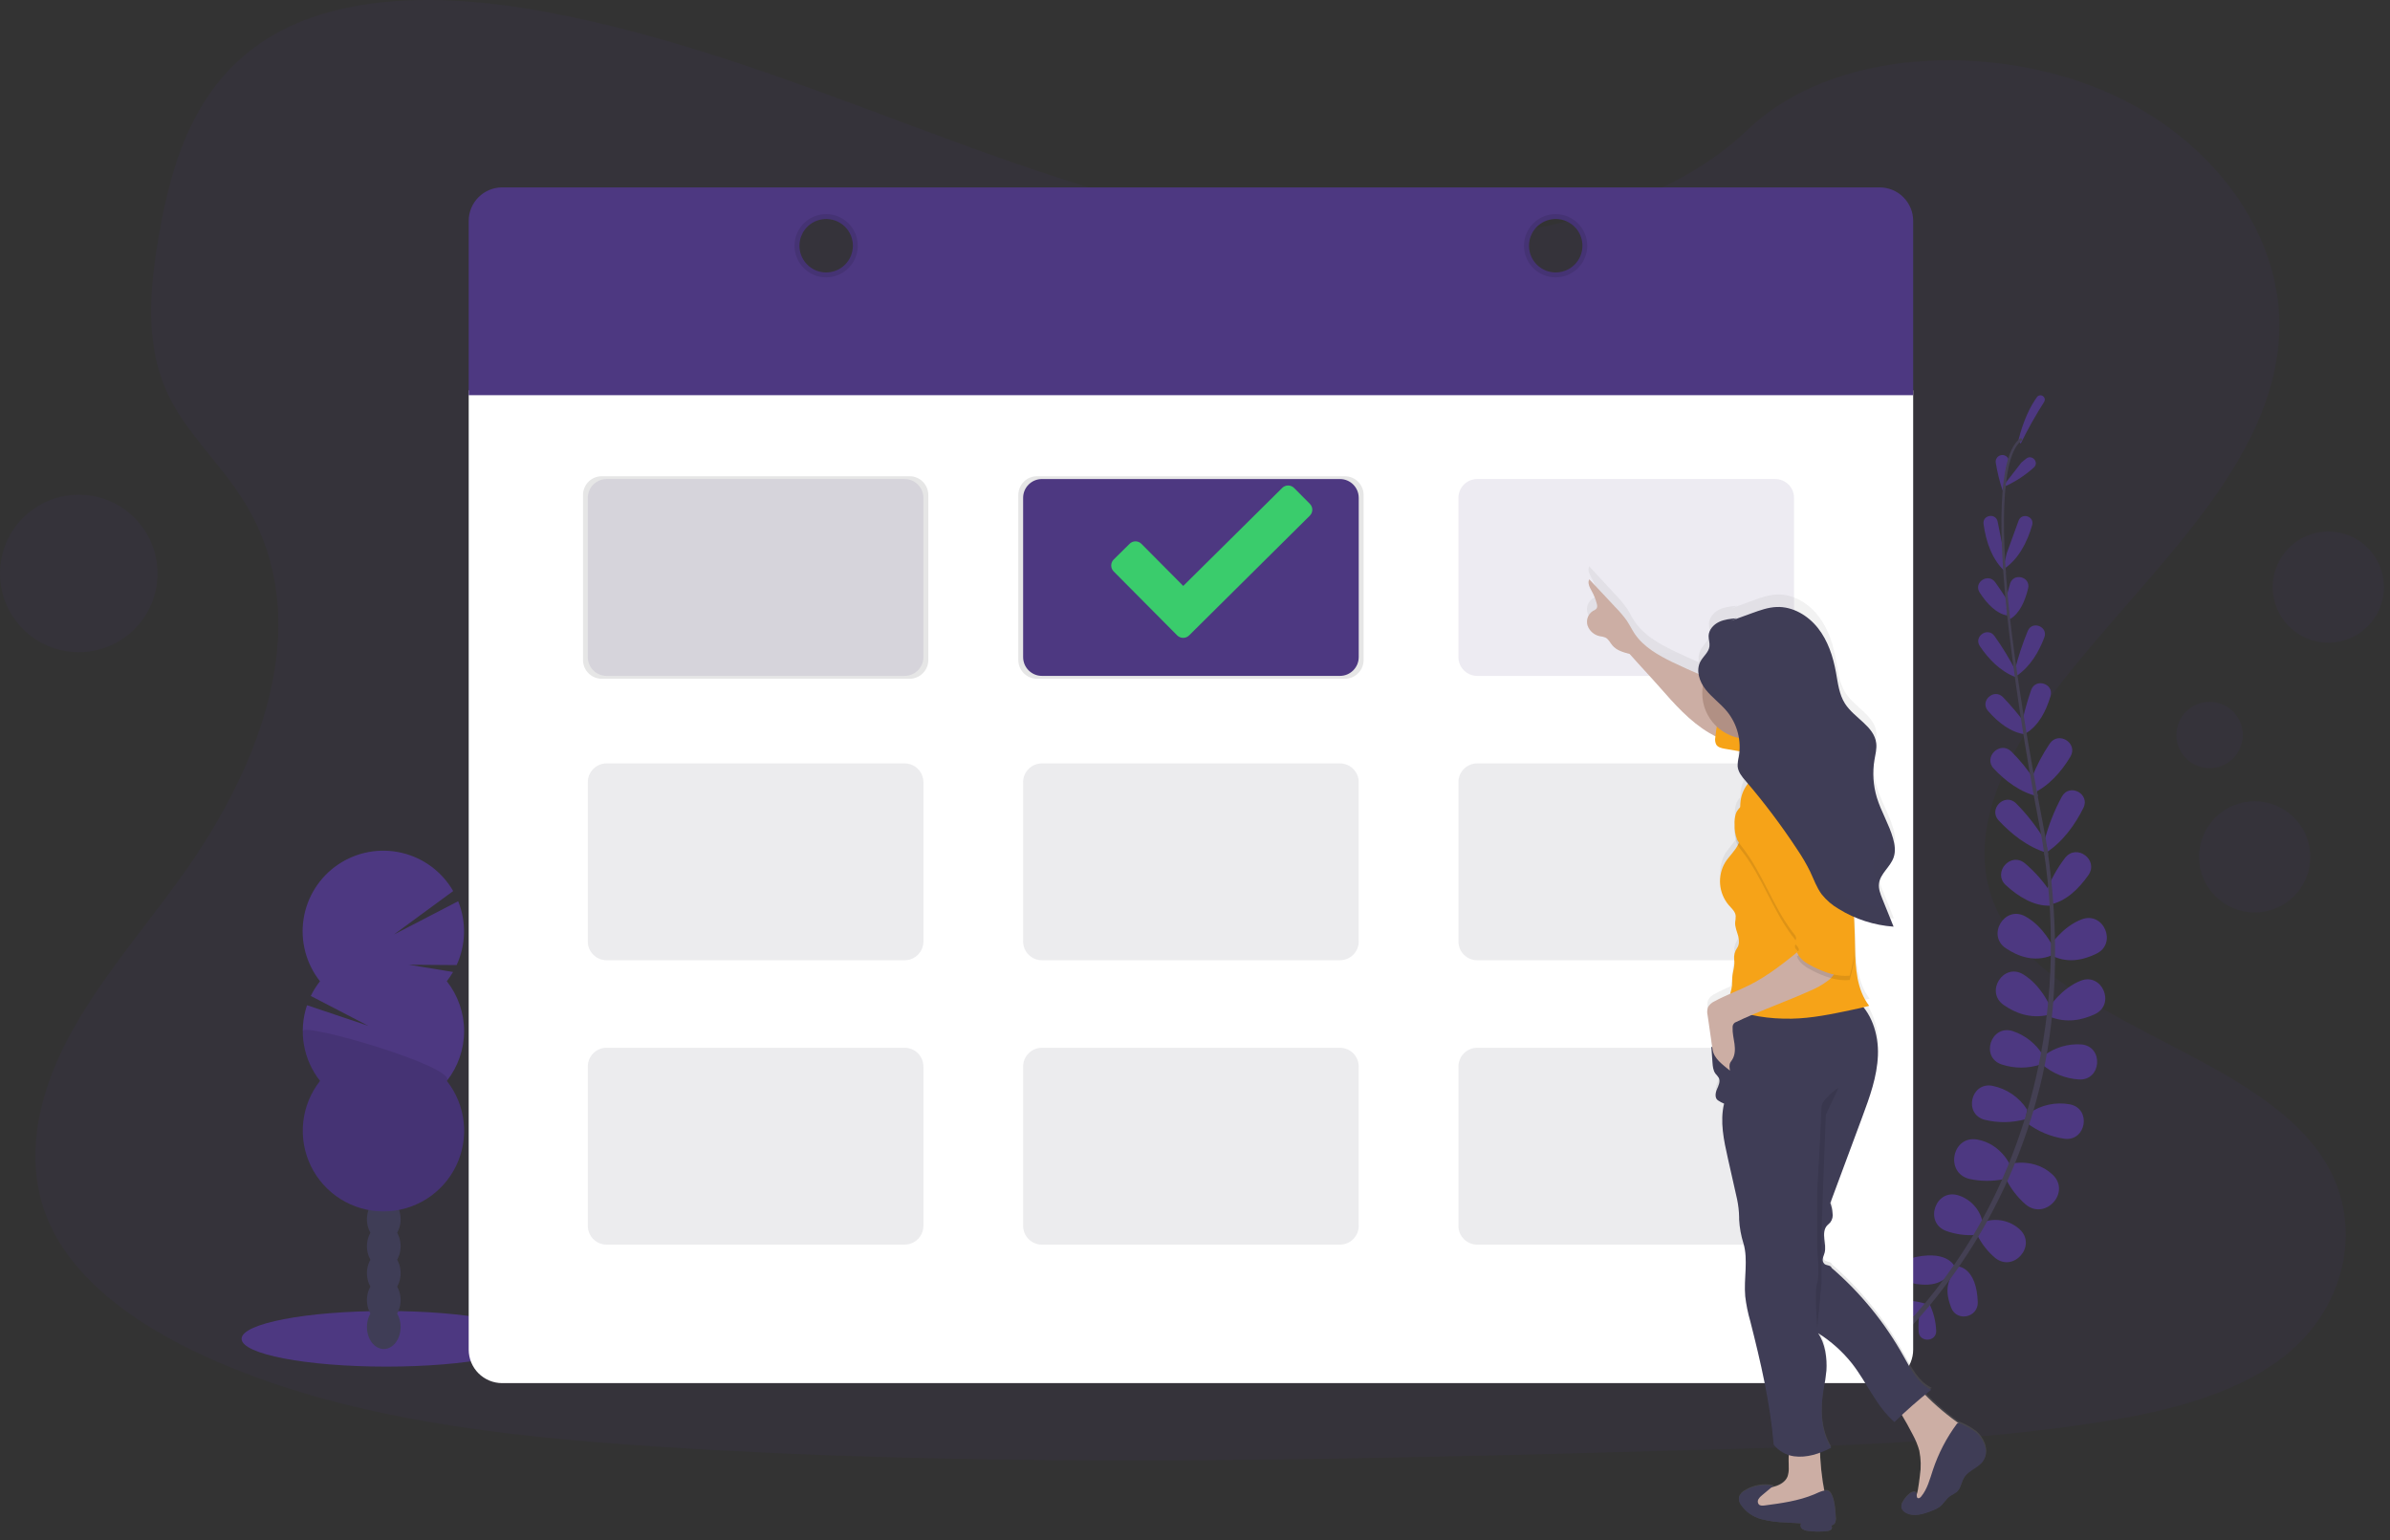 <svg width="270" height="174" viewBox="0 0 270 174" fill="none" xmlns="http://www.w3.org/2000/svg">
<rect x="0" y="0" width="270" height="174" fill="#333333" stroke="none"/>
<path opacity="0.1" d="M155.642 27.205C138.911 26.656 122.976 21.553 107.757 15.971C92.539 10.389 77.467 4.204 61.134 1.247C50.631 -0.657 38.618 -0.926 30.154 4.394C22.009 9.513 19.378 18.349 17.962 26.549C16.898 32.719 16.273 39.21 19.189 44.987C21.213 48.995 24.809 52.365 27.287 56.205C35.938 69.57 29.832 86.047 20.447 99.097C16.051 105.217 10.947 111.056 7.555 117.572C4.163 124.087 2.598 131.553 5.581 138.21C8.524 144.797 15.53 149.745 23.136 153.227C38.555 160.284 56.74 162.308 74.471 163.453C113.723 165.989 153.185 164.891 192.541 163.792C207.104 163.383 221.734 162.972 236.062 160.844C244.019 159.664 252.233 157.784 258.011 153.262C265.343 147.516 267.162 137.786 262.247 130.58C254.005 118.494 231.216 115.5 225.457 102.522C222.285 95.384 225.543 87.43 230.152 80.81C240.037 66.604 256.606 54.146 257.478 37.91C258.08 26.763 250.114 15.591 237.797 10.315C224.886 4.785 206.986 5.48 197.46 14.636C187.652 24.062 170.416 27.688 155.642 27.205Z" fill="#4D3881"/>
<path d="M217.594 147.316C216.598 146.994 215.545 146.882 214.503 146.988C213.234 147.125 213.413 149.056 214.687 148.965C215.325 148.916 215.955 148.8 216.568 148.619L217.594 147.316Z" fill="#4D3881"/>
<path d="M217.977 147.334C218.436 148.276 218.693 149.303 218.733 150.35C218.775 151.625 216.835 151.716 216.747 150.443C216.709 149.805 216.737 149.166 216.831 148.534L217.977 147.334Z" fill="#4D3881"/>
<path d="M220.868 143.203C220.868 143.203 220.247 141.254 216.449 142.01C214.731 142.351 214.777 144.815 216.498 145.075H216.572C219.078 145.423 219.95 144.429 220.868 143.203Z" fill="#4D3881"/>
<path d="M221.262 143.088C221.262 143.088 223.302 143.247 223.43 147.112C223.489 148.851 221.08 149.379 220.435 147.765C220.435 147.74 220.417 147.718 220.408 147.693C219.507 145.335 220.275 144.261 221.262 143.088Z" fill="#4D3881"/>
<path d="M223.986 138.108C223.842 137.401 223.513 136.745 223.031 136.207C222.55 135.67 221.933 135.271 221.246 135.051C218.676 134.241 217.318 138.083 219.829 139.06C220.869 139.439 221.975 139.6 223.08 139.531L223.986 138.108Z" fill="#4D3881"/>
<path d="M227.121 131.692C227.121 131.692 226.083 129.238 223.39 128.747C220.535 128.225 219.671 132.511 222.491 133.196C223.757 133.47 225.066 133.481 226.336 133.228L227.121 131.692Z" fill="#4D3881"/>
<path d="M229.012 125.372C228.573 124.681 227.998 124.086 227.323 123.622C226.649 123.159 225.887 122.836 225.084 122.673C222.63 122.211 221.802 125.885 224.213 126.513C225.727 126.883 227.31 126.861 228.814 126.449L229.012 125.372Z" fill="#4D3881"/>
<path d="M230.797 119.216C230.014 117.925 228.795 116.957 227.36 116.485C224.905 115.732 223.692 119.451 226.132 120.261C227.579 120.741 229.143 120.735 230.586 120.244L230.797 119.216Z" fill="#4D3881"/>
<path d="M231.551 113.603C231.551 113.603 230.569 111.302 228.568 110.085C226.339 108.728 224.215 112.047 226.358 113.542C227.679 114.467 229.371 115.105 231.347 114.678L231.551 113.603Z" fill="#4D3881"/>
<path d="M231.921 106.946C231.921 106.946 230.838 104.622 228.761 103.511C226.439 102.284 224.419 105.675 226.606 107.137C228.037 108.091 229.824 108.71 231.722 107.964L231.921 106.946Z" fill="#4D3881"/>
<path d="M231.691 100.876C230.881 99.62 229.888 98.491 228.745 97.527C227.12 96.199 225.062 98.589 226.602 100.007C228.023 101.31 229.793 102.405 231.622 102.316L231.691 100.876Z" fill="#4D3881"/>
<path d="M231.077 95.05C230.149 93.486 229.031 92.042 227.748 90.751C226.476 89.525 224.596 91.394 225.784 92.687C227.156 94.159 229.007 95.686 231.232 96.353L231.077 95.05Z" fill="#4D3881"/>
<path d="M229.883 88.198C229.118 87.009 228.227 85.906 227.225 84.908C225.943 83.654 224.011 85.541 225.241 86.844C226.547 88.23 228.236 89.528 230.217 89.97L229.883 88.198Z" fill="#4D3881"/>
<path d="M228.842 81.807C228.055 80.743 227.201 79.729 226.286 78.772C225.26 77.715 223.62 79.202 224.587 80.316C225.724 81.626 227.182 82.786 228.859 82.973L228.842 81.807Z" fill="#4D3881"/>
<path d="M227.764 75.88C227.046 74.475 226.226 73.126 225.309 71.843C224.54 70.793 222.94 71.917 223.664 72.997C224.612 74.412 225.927 75.813 227.656 76.488L227.764 75.88Z" fill="#4D3881"/>
<path d="M226.869 67.999C226.869 67.999 226.263 66.971 225.397 65.776C224.596 64.674 222.907 65.813 223.649 66.954C224.483 68.232 225.529 69.322 226.747 69.537L226.869 67.999Z" fill="#4D3881"/>
<path d="M226.445 62.778L225.677 58.938C225.473 57.922 223.959 58.165 224.081 59.184C224.356 61.235 225.063 63.298 226.603 64.653L226.445 62.778Z" fill="#4D3881"/>
<path d="M226.901 51.867C226.83 51.697 226.698 51.56 226.532 51.48C226.366 51.401 226.176 51.385 225.999 51.435C225.822 51.486 225.67 51.6 225.571 51.755C225.472 51.911 225.433 52.097 225.463 52.279C225.634 53.346 225.893 54.396 226.238 55.42L226.901 51.867Z" fill="#4D3881"/>
<path d="M224.158 138.033C224.843 137.806 225.577 137.767 226.283 137.919C226.989 138.071 227.642 138.408 228.174 138.896C230.138 140.729 227.482 143.803 225.388 142.113C224.544 141.398 223.856 140.517 223.367 139.524L224.158 138.033Z" fill="#4D3881"/>
<path d="M227.295 131.457C227.295 131.457 229.878 130.834 231.876 132.704C233.995 134.686 231.066 137.932 228.835 136.075C227.859 135.222 227.071 134.177 226.52 133.005L227.295 131.457Z" fill="#4D3881"/>
<path d="M229.183 125.804C229.85 125.327 230.608 124.989 231.409 124.811C232.211 124.633 233.04 124.619 233.847 124.769C236.302 125.26 235.691 128.972 233.219 128.656C231.677 128.432 230.217 127.82 228.977 126.877L229.183 125.804Z" fill="#4D3881"/>
<path d="M230.922 119.249C232.128 118.344 233.619 117.899 235.124 117.995C237.692 118.219 237.417 122.117 234.847 121.955C233.325 121.861 231.877 121.27 230.723 120.275L230.922 119.249Z" fill="#4D3881"/>
<path d="M231.52 113.76C231.52 113.76 232.882 111.66 235.057 110.801C237.47 109.847 239.019 113.461 236.675 114.573C235.202 115.267 233.427 115.618 231.542 114.855L231.52 113.76Z" fill="#4D3881"/>
<path d="M231.605 106.846C231.605 106.846 232.983 104.687 235.185 103.863C237.64 102.942 239.208 106.574 236.849 107.739C235.305 108.5 233.452 108.878 231.669 107.891L231.605 106.846Z" fill="#4D3881"/>
<path d="M231.141 100.811C231.663 99.411 232.391 98.096 233.301 96.91C234.602 95.264 237.133 97.156 235.925 98.873C234.816 100.451 233.333 101.896 231.506 102.203L231.141 100.811Z" fill="#4D3881"/>
<path d="M230.953 95.04C231.405 93.274 232.074 91.571 232.947 89.971C233.828 88.444 236.153 89.708 235.362 91.283C234.459 93.087 233.104 95.062 231.154 96.326L230.953 95.04Z" fill="#4D3881"/>
<path d="M229.531 87.882C230.061 86.522 230.742 85.224 231.559 84.013C232.57 82.541 234.812 83.984 233.886 85.505C232.88 87.164 231.461 88.832 229.558 89.676L229.531 87.882Z" fill="#4D3881"/>
<path d="M228.398 81.774C228.672 80.48 229.027 79.204 229.461 77.954C229.952 76.563 232.066 77.235 231.649 78.651C231.158 80.314 230.316 81.976 228.87 82.842L228.398 81.774Z" fill="#4D3881"/>
<path d="M227.609 75.764C227.988 74.232 228.481 72.731 229.082 71.272C229.593 70.074 231.41 70.803 230.948 72.02C230.349 73.615 229.387 75.278 227.86 76.329L227.609 75.764Z" fill="#4D3881"/>
<path d="M226.426 68.542C226.426 68.542 226.657 67.371 227.076 65.956C227.464 64.65 229.438 65.163 229.116 66.486C228.758 67.958 228.134 69.344 227.054 69.953L226.426 68.542Z" fill="#4D3881"/>
<path d="M226.7 62.52L228.036 58.84C228.389 57.858 229.862 58.334 229.575 59.331C228.998 61.318 227.996 63.256 226.266 64.361L226.7 62.52Z" fill="#4D3881"/>
<path d="M228.365 52.251C228.365 52.251 228.574 52.084 228.893 51.821C229.544 51.282 230.393 52.224 229.779 52.803C228.711 53.773 227.482 54.552 226.148 55.104L228.365 52.251Z" fill="#4D3881"/>
<path d="M228.28 50.121C229.078 48.492 229.968 46.91 230.944 45.381C231 45.276 231.016 45.153 230.988 45.037C230.96 44.921 230.891 44.819 230.794 44.75C230.696 44.681 230.577 44.65 230.458 44.663C230.339 44.676 230.229 44.731 230.149 44.819C229.363 45.894 228.592 47.467 228.008 49.778L228.28 50.121Z" fill="#4D3881"/>
<path d="M226.757 69.6L227.041 69.571C225.814 58.135 226.332 51.083 228.477 49.716L228.323 49.471C226.05 50.926 225.509 57.884 226.757 69.6Z" fill="#444053"/>
<path d="M230.976 96.64L231.401 96.576C231.242 95.519 231.057 94.444 230.851 93.386C229.064 84.104 227.674 75.524 226.98 69.007L226.668 68.762C227.365 75.291 228.632 84.168 230.431 93.463C230.633 94.513 230.817 95.585 230.976 96.64Z" fill="#444053"/>
<path d="M211.092 154.442C211.156 154.391 217.696 149.39 223.438 139.799C226.804 134.186 229.256 128.075 230.705 121.693C232.519 113.717 232.571 104.427 231.262 95.727L230.879 96.033C233.825 115.559 228.206 130.72 222.962 139.485C217.276 148.988 210.812 153.937 210.746 153.986L211.092 154.442Z" fill="#444053"/>
<path d="M43.631 154.399C52.654 154.399 59.968 152.992 59.968 151.258C59.968 149.523 52.654 148.117 43.631 148.117C34.608 148.117 27.293 149.523 27.293 151.258C27.293 152.992 34.608 154.399 43.631 154.399Z" fill="#4D3881"/>
<path d="M43.356 152.412C44.407 152.412 45.258 151.298 45.258 149.924C45.258 148.549 44.407 147.436 43.356 147.436C42.305 147.436 41.453 148.549 41.453 149.924C41.453 151.298 42.305 152.412 43.356 152.412Z" fill="#3F3D56"/>
<path d="M43.356 149.369C44.407 149.369 45.258 148.255 45.258 146.881C45.258 145.506 44.407 144.393 43.356 144.393C42.305 144.393 41.453 145.506 41.453 146.881C41.453 148.255 42.305 149.369 43.356 149.369Z" fill="#3F3D56"/>
<path d="M43.356 146.329C44.407 146.329 45.258 145.216 45.258 143.842C45.258 142.467 44.407 141.354 43.356 141.354C42.305 141.354 41.453 142.467 41.453 143.842C41.453 145.216 42.305 146.329 43.356 146.329Z" fill="#3F3D56"/>
<path d="M43.356 143.287C44.407 143.287 45.258 142.173 45.258 140.799C45.258 139.424 44.407 138.311 43.356 138.311C42.305 138.311 41.453 139.424 41.453 140.799C41.453 142.173 42.305 143.287 43.356 143.287Z" fill="#3F3D56"/>
<path d="M43.356 140.244C44.407 140.244 45.258 139.13 45.258 137.756C45.258 136.381 44.407 135.268 43.356 135.268C42.305 135.268 41.453 136.381 41.453 137.756C41.453 139.13 42.305 140.244 43.356 140.244Z" fill="#3F3D56"/>
<path d="M43.356 137.205C44.407 137.205 45.258 136.091 45.258 134.717C45.258 133.342 44.407 132.229 43.356 132.229C42.305 132.229 41.453 133.342 41.453 134.717C41.453 136.091 42.305 137.205 43.356 137.205Z" fill="#3F3D56"/>
<path d="M43.356 134.162C44.407 134.162 45.258 133.048 45.258 131.674C45.258 130.299 44.407 129.186 43.356 129.186C42.305 129.186 41.453 130.299 41.453 131.674C41.453 133.048 42.305 134.162 43.356 134.162Z" fill="#3F3D56"/>
<path d="M50.475 110.856C50.735 110.525 50.972 110.177 51.184 109.813L46.186 108.993L51.587 109.033C52.106 107.905 52.389 106.684 52.419 105.444C52.449 104.203 52.225 102.97 51.761 101.819L44.509 105.578L51.196 100.671C50.571 99.586 49.729 98.642 48.722 97.897C47.715 97.152 46.566 96.623 45.345 96.342C44.125 96.061 42.859 96.034 41.628 96.264C40.397 96.494 39.226 96.975 38.189 97.677C37.152 98.379 36.271 99.287 35.601 100.345C34.931 101.403 34.486 102.587 34.295 103.824C34.103 105.061 34.169 106.325 34.488 107.535C34.806 108.746 35.371 109.878 36.148 110.861C35.743 111.376 35.395 111.933 35.109 112.522L41.597 115.891L34.684 113.569C34.199 115.005 34.08 116.538 34.337 118.031C34.594 119.524 35.22 120.93 36.157 122.12C35.1 123.464 34.441 125.077 34.258 126.777C34.075 128.477 34.374 130.193 35.121 131.731C35.868 133.269 37.033 134.566 38.483 135.473C39.932 136.38 41.608 136.861 43.318 136.861C45.029 136.861 46.705 136.38 48.154 135.473C49.604 134.566 50.769 133.269 51.516 131.731C52.263 130.193 52.562 128.477 52.379 126.777C52.196 125.077 51.537 123.464 50.48 122.12C51.744 120.516 52.431 118.533 52.431 116.49C52.431 114.448 51.744 112.465 50.48 110.861L50.475 110.856Z" fill="#4D3881"/>
<path opacity="0.1" d="M34.206 116.488C34.203 118.53 34.89 120.513 36.155 122.117C35.097 123.46 34.439 125.074 34.256 126.773C34.072 128.473 34.371 130.19 35.118 131.727C35.865 133.265 37.03 134.562 38.48 135.469C39.93 136.376 41.605 136.857 43.316 136.857C45.026 136.857 46.702 136.376 48.152 135.469C49.601 134.562 50.766 133.265 51.514 131.727C52.261 130.19 52.559 128.473 52.376 126.773C52.193 125.074 51.535 123.46 50.477 122.117C51.7 120.568 34.206 115.465 34.206 116.488Z" fill="black"/>
<path d="M52.949 44.102V152.481C52.949 152.978 53.047 153.47 53.237 153.929C53.428 154.388 53.706 154.805 54.058 155.157C54.41 155.508 54.827 155.787 55.286 155.977C55.745 156.167 56.238 156.265 56.735 156.265H212.347C213.351 156.265 214.314 155.866 215.023 155.157C215.733 154.447 216.132 153.485 216.132 152.481V44.102H52.949Z" fill="white"/>
<path opacity="0.1" d="M102.749 53.803H67.987C66.814 53.803 65.863 54.753 65.863 55.925V74.565C65.863 75.738 66.814 76.688 67.987 76.688H102.749C103.922 76.688 104.872 75.738 104.872 74.565V55.925C104.872 54.753 103.922 53.803 102.749 53.803Z" fill="black"/>
<path opacity="0.1" d="M151.925 53.803H117.163C115.99 53.803 115.039 54.753 115.039 55.925V74.565C115.039 75.738 115.99 76.688 117.163 76.688H151.925C153.097 76.688 154.048 75.738 154.048 74.565V55.925C154.048 54.753 153.097 53.803 151.925 53.803Z" fill="black"/>
<path opacity="0.1" d="M102.195 54.123H68.53C67.357 54.123 66.406 55.073 66.406 56.245V74.24C66.406 75.413 67.357 76.363 68.53 76.363H102.195C103.367 76.363 104.318 75.413 104.318 74.24V56.245C104.318 55.073 103.367 54.123 102.195 54.123Z" fill="#4D3881"/>
<path opacity="0.1" d="M166.884 76.361H200.548C201.721 76.361 202.672 75.411 202.672 74.239V56.244C202.672 55.072 201.721 54.121 200.548 54.121H166.884C165.711 54.121 164.76 55.072 164.76 56.244V74.239C164.76 75.411 165.711 76.361 166.884 76.361Z" fill="#4D3881"/>
<path d="M117.708 76.361H151.373C152.545 76.361 153.496 75.411 153.496 74.239V56.244C153.496 55.072 152.545 54.121 151.373 54.121H117.708C116.535 54.121 115.584 55.072 115.584 56.244V74.239C115.584 75.411 116.535 76.361 117.708 76.361Z" fill="#4D3881"/>
<path opacity="0.1" d="M102.195 86.248H68.53C67.357 86.248 66.406 87.198 66.406 88.371V106.365C66.406 107.538 67.357 108.488 68.53 108.488H102.195C103.367 108.488 104.318 107.538 104.318 106.365V88.371C104.318 87.198 103.367 86.248 102.195 86.248Z" fill="#444053"/>
<path opacity="0.1" d="M166.884 108.488H200.548C201.721 108.488 202.672 107.538 202.672 106.366V88.371C202.672 87.199 201.721 86.249 200.548 86.249H166.884C165.711 86.249 164.76 87.199 164.76 88.371V106.366C164.76 107.538 165.711 108.488 166.884 108.488Z" fill="#444053"/>
<path opacity="0.1" d="M117.708 108.488H151.373C152.545 108.488 153.496 107.538 153.496 106.366V88.371C153.496 87.199 152.545 86.249 151.373 86.249H117.708C116.535 86.249 115.584 87.199 115.584 88.371V106.366C115.584 107.538 116.535 108.488 117.708 108.488Z" fill="#444053"/>
<path opacity="0.1" d="M102.195 118.375H68.53C67.357 118.375 66.406 119.325 66.406 120.497V138.492C66.406 139.665 67.357 140.615 68.53 140.615H102.195C103.367 140.615 104.318 139.665 104.318 138.492V120.497C104.318 119.325 103.367 118.375 102.195 118.375Z" fill="#444053"/>
<path opacity="0.1" d="M166.884 140.619H200.548C201.721 140.619 202.672 139.669 202.672 138.497V120.502C202.672 119.33 201.721 118.379 200.548 118.379H166.884C165.711 118.379 164.76 119.33 164.76 120.502V138.497C164.76 139.669 165.711 140.619 166.884 140.619Z" fill="#444053"/>
<path opacity="0.1" d="M117.708 140.619H151.373C152.545 140.619 153.496 139.669 153.496 138.497V120.502C153.496 119.33 152.545 118.379 151.373 118.379H117.708C116.535 118.379 115.584 119.33 115.584 120.502V138.497C115.584 139.669 116.535 140.619 117.708 140.619Z" fill="#444053"/>
<path d="M52.949 24.958V44.648H216.132V24.958C216.133 24.461 216.035 23.968 215.845 23.509C215.655 23.05 215.376 22.633 215.024 22.281C214.673 21.929 214.255 21.65 213.796 21.46C213.336 21.27 212.844 21.172 212.347 21.172H56.735C56.237 21.172 55.745 21.27 55.285 21.46C54.826 21.65 54.409 21.929 54.057 22.281C53.706 22.633 53.427 23.05 53.237 23.509C53.047 23.968 52.949 24.461 52.949 24.958ZM93.333 30.783C92.735 30.783 92.151 30.606 91.654 30.274C91.157 29.942 90.77 29.47 90.541 28.918C90.312 28.366 90.253 27.759 90.369 27.173C90.486 26.587 90.774 26.049 91.196 25.627C91.619 25.204 92.157 24.916 92.744 24.8C93.33 24.683 93.937 24.743 94.49 24.972C95.042 25.2 95.514 25.588 95.846 26.084C96.178 26.581 96.355 27.165 96.355 27.762C96.355 28.563 96.037 29.332 95.47 29.898C94.903 30.465 94.135 30.783 93.333 30.783ZM175.748 30.783C175.151 30.783 174.566 30.606 174.069 30.274C173.572 29.942 173.185 29.47 172.956 28.918C172.728 28.366 172.668 27.759 172.784 27.173C172.901 26.587 173.189 26.049 173.611 25.627C174.034 25.204 174.572 24.916 175.159 24.8C175.745 24.683 176.353 24.743 176.905 24.972C177.457 25.2 177.929 25.588 178.261 26.084C178.593 26.581 178.77 27.165 178.77 27.762C178.77 28.159 178.692 28.553 178.54 28.919C178.388 29.286 178.165 29.619 177.883 29.9C177.602 30.18 177.269 30.403 176.901 30.554C176.534 30.706 176.141 30.783 175.743 30.783H175.748Z" fill="#4D3881"/>
<path opacity="0.1" d="M93.332 24.193C92.626 24.193 91.935 24.402 91.347 24.794C90.759 25.186 90.301 25.743 90.03 26.395C89.76 27.048 89.689 27.766 89.826 28.458C89.964 29.151 90.304 29.787 90.803 30.287C91.303 30.787 91.939 31.127 92.632 31.265C93.325 31.403 94.043 31.332 94.696 31.062C95.349 30.792 95.907 30.334 96.3 29.747C96.692 29.16 96.902 28.47 96.902 27.763C96.902 27.295 96.81 26.831 96.631 26.397C96.451 25.964 96.189 25.571 95.857 25.239C95.526 24.908 95.132 24.645 94.699 24.465C94.266 24.286 93.801 24.193 93.332 24.193ZM93.332 30.784C92.734 30.784 92.15 30.607 91.653 30.275C91.156 29.943 90.769 29.471 90.54 28.919C90.311 28.367 90.252 27.76 90.368 27.174C90.485 26.588 90.773 26.05 91.195 25.628C91.618 25.205 92.156 24.918 92.743 24.801C93.329 24.684 93.936 24.744 94.489 24.973C95.041 25.201 95.513 25.589 95.845 26.085C96.177 26.582 96.354 27.166 96.354 27.763C96.354 28.564 96.036 29.333 95.469 29.899C94.902 30.466 94.134 30.784 93.332 30.784Z" fill="black"/>
<path opacity="0.1" d="M175.74 24.193C175.033 24.193 174.343 24.403 173.755 24.795C173.168 25.187 172.71 25.745 172.44 26.397C172.17 27.049 172.099 27.767 172.237 28.46C172.374 29.152 172.715 29.788 173.214 30.288C173.714 30.787 174.35 31.127 175.043 31.265C175.736 31.403 176.454 31.332 177.107 31.062C177.76 30.791 178.317 30.334 178.71 29.747C179.102 29.16 179.312 28.47 179.312 27.763C179.312 26.817 178.936 25.909 178.266 25.239C177.596 24.57 176.687 24.193 175.74 24.193ZM175.74 30.784C175.142 30.784 174.558 30.607 174.061 30.275C173.564 29.943 173.177 29.471 172.948 28.919C172.719 28.367 172.659 27.76 172.776 27.174C172.893 26.588 173.18 26.05 173.603 25.628C174.026 25.205 174.564 24.918 175.15 24.801C175.737 24.684 176.344 24.744 176.896 24.973C177.449 25.201 177.921 25.589 178.253 26.085C178.585 26.582 178.762 27.166 178.762 27.763C178.762 28.564 178.444 29.333 177.877 29.899C177.31 30.466 176.541 30.784 175.74 30.784Z" fill="black"/>
<path opacity="0.1" d="M249.62 86.786C251.69 86.786 253.369 85.109 253.369 83.039C253.369 80.97 251.69 79.293 249.62 79.293C247.549 79.293 245.871 80.97 245.871 83.039C245.871 85.109 247.549 86.786 249.62 86.786Z" fill="#4D3881"/>
<path opacity="0.1" d="M263.031 72.612C266.502 72.612 269.315 69.799 269.315 66.33C269.315 62.861 266.502 60.049 263.031 60.049C259.56 60.049 256.746 62.861 256.746 66.33C256.746 69.799 259.56 72.612 263.031 72.612Z" fill="#4D3881"/>
<path opacity="0.1" d="M254.71 103.09C258.181 103.09 260.995 100.278 260.995 96.809C260.995 93.34 258.181 90.527 254.71 90.527C251.24 90.527 248.426 93.34 248.426 96.809C248.426 100.278 251.24 103.09 254.71 103.09Z" fill="#4D3881"/>
<path opacity="0.1" d="M8.899 73.683C13.814 73.683 17.798 69.701 17.798 64.789C17.798 59.877 13.814 55.895 8.899 55.895C3.984 55.895 0 59.877 0 64.789C0 69.701 3.984 73.683 8.899 73.683Z" fill="#4D3881"/>
<path d="M223.244 161.662C222.685 161.241 222.072 160.897 221.422 160.639C221.373 160.613 221.318 160.599 221.263 160.597C219.918 159.632 218.661 158.55 217.507 157.363C217.752 157.167 217.978 156.975 218.219 156.786C216.746 156.085 215.928 154.478 215.133 153.027C213.03 149.173 210.259 145.721 206.948 142.835C206.867 142.523 206.393 142.59 206.14 142.388C206.058 142.309 205.998 142.21 205.966 142.1C205.935 141.99 205.933 141.874 205.961 141.763C206 141.537 206.104 141.329 206.16 141.108C206.295 140.59 206.177 140.045 206.118 139.513C206.059 138.98 206.084 138.387 206.437 137.989C206.55 137.859 206.695 137.758 206.806 137.626C206.922 137.47 207.004 137.291 207.046 137.101C207.088 136.911 207.09 136.715 207.051 136.524C207.024 136.142 206.942 135.766 206.806 135.408C208.009 132.136 209.211 128.859 210.412 125.576C211.254 123.284 212.103 120.944 212.189 118.5C212.258 116.537 211.752 114.498 210.564 112.999C210.78 112.947 210.996 112.893 211.21 112.832C209.806 110.972 209.653 108.509 209.617 106.165C209.597 104.997 209.557 103.829 209.496 102.659C209.904 102.838 210.316 102.998 210.738 103.135L211.131 103.255C211.769 103.442 212.42 103.581 213.078 103.672C213.368 103.714 213.662 103.746 213.954 103.766C213.532 102.709 213.111 101.651 212.69 100.591C212.471 100.122 212.338 99.617 212.297 99.101V99.003C212.297 98.944 212.297 98.885 212.31 98.827C212.326 98.686 212.359 98.548 212.405 98.414C212.427 98.348 212.453 98.284 212.482 98.221C212.569 98.027 212.674 97.842 212.796 97.668C212.884 97.534 212.982 97.403 213.081 97.271C213.446 96.844 213.744 96.363 213.962 95.845C214.048 95.583 214.094 95.309 214.097 95.033C214.102 94.753 214.077 94.474 214.023 94.199C213.989 94.017 213.945 93.833 213.896 93.657C213.864 93.546 213.829 93.436 213.795 93.328L213.765 93.24C213.738 93.156 213.711 93.075 213.682 92.994L213.653 92.911C213.621 92.823 213.589 92.737 213.554 92.648L213.535 92.597C213.066 91.392 212.442 90.244 212.062 89.005C211.962 88.675 211.88 88.34 211.816 88.001C211.799 87.915 211.787 87.827 211.772 87.741C211.757 87.655 211.75 87.594 211.74 87.52C211.73 87.447 211.718 87.348 211.708 87.263L211.686 87.017C211.686 86.939 211.674 86.86 211.669 86.772C211.669 86.622 211.654 86.472 211.652 86.323C211.652 86.269 211.652 86.217 211.652 86.163C211.652 86.05 211.652 85.935 211.652 85.822C211.652 85.761 211.652 85.7 211.652 85.641C211.652 85.528 211.669 85.415 211.679 85.305C211.679 85.251 211.679 85.197 211.696 85.145C211.712 84.981 211.734 84.818 211.762 84.654C211.787 84.51 211.814 84.362 211.843 84.215C211.932 83.812 211.978 83.401 211.981 82.988C211.981 82.91 211.981 82.829 211.964 82.743C211.946 82.657 211.944 82.611 211.932 82.547C211.93 82.527 211.93 82.507 211.932 82.488C211.932 82.444 211.91 82.399 211.9 82.355C211.89 82.311 211.887 82.314 211.88 82.294C211.873 82.274 211.853 82.208 211.838 82.166C211.824 82.125 211.826 82.129 211.819 82.11C211.811 82.09 211.784 82.022 211.765 81.98L211.747 81.936C211.723 81.882 211.696 81.83 211.669 81.779C211.574 81.6 211.464 81.429 211.34 81.268C210.532 80.208 209.189 79.401 208.45 78.233C208.019 77.476 207.738 76.643 207.623 75.779C207.586 75.583 207.554 75.387 207.52 75.193C207.486 74.999 207.456 74.808 207.422 74.617C207.4 74.499 207.378 74.371 207.353 74.263L207.338 74.187C207.319 74.094 207.299 73.998 207.277 73.905L207.262 73.839C207.24 73.741 207.218 73.642 207.194 73.544L207.179 73.493C207.154 73.39 207.127 73.287 207.1 73.184C207.099 73.171 207.099 73.159 207.1 73.147C207.071 73.039 207.039 72.931 207.007 72.823V72.801C206.973 72.688 206.938 72.578 206.901 72.467C206.865 72.354 206.825 72.239 206.784 72.126C206.739 72.011 206.698 71.895 206.651 71.782C206.342 70.992 205.924 70.249 205.409 69.574C204.284 68.132 202.546 67.096 200.744 67.165C199.777 67.202 198.849 67.54 197.938 67.876L195.574 68.747L196.235 68.443C195.547 68.504 194.845 68.568 194.224 68.873C193.603 69.177 193.078 69.773 193.058 70.47C193.046 70.875 193.205 71.277 193.154 71.68C193.068 72.344 192.456 72.796 192.14 73.385C191.954 73.74 191.869 74.138 191.894 74.538V74.558C191.894 74.604 191.894 74.648 191.894 74.695C191.893 74.708 191.893 74.721 191.894 74.734V74.813C190.912 74.386 189.93 73.942 188.948 73.466C187.326 72.668 185.683 71.731 184.672 70.22C184.348 69.729 184.097 69.199 183.776 68.713C183.407 68.19 182.996 67.698 182.548 67.241L179.536 63.982C179.305 64.417 179.602 64.93 179.836 65.361C180.083 65.814 180.271 66.298 180.393 66.799C180.452 66.963 180.447 67.142 180.378 67.302C180.268 67.434 180.126 67.534 179.966 67.594C179.691 67.767 179.48 68.026 179.368 68.331C179.256 68.636 179.247 68.97 179.345 69.28C179.451 69.585 179.636 69.858 179.88 70.07C180.124 70.282 180.419 70.428 180.737 70.492C180.949 70.516 181.158 70.567 181.358 70.644C181.721 70.823 181.893 71.24 182.153 71.552C182.627 72.121 183.381 72.335 184.1 72.521C185.214 73.807 186.373 75.038 187.488 76.324C189.174 78.27 190.9 80.25 193.1 81.565C193.328 81.703 193.561 81.83 193.797 81.948C193.797 81.987 193.797 82.026 193.785 82.066C193.723 82.356 193.76 82.658 193.89 82.924C194.087 83.236 194.492 83.329 194.853 83.393L196.517 83.69C196.502 83.906 196.475 84.12 196.436 84.333C196.414 84.463 196.387 84.591 196.362 84.721L196.333 84.887C196.333 84.887 196.333 84.905 196.333 84.912C196.333 84.919 196.333 85 196.316 85.047C196.298 85.094 196.316 85.079 196.316 85.094V85.211V85.26C196.316 85.312 196.316 85.366 196.316 85.42C196.372 86.073 196.807 86.612 197.241 87.11L197.474 87.393C197.104 87.858 196.845 88.402 196.716 88.983C196.642 89.347 196.606 89.718 196.608 90.089C196.385 90.301 196.217 90.564 196.117 90.855C196 91.257 195.957 91.676 195.989 92.094V92.123C195.989 92.278 195.989 92.43 195.989 92.585C195.961 93.171 196.058 93.756 196.274 94.302C196.296 94.346 196.321 94.385 196.343 94.427C195.974 95.149 195.361 95.71 194.921 96.39C194.477 97.145 194.276 98.018 194.346 98.891C194.416 99.763 194.753 100.594 195.312 101.268C195.648 101.656 196.08 102.029 196.119 102.544C196.113 102.777 196.09 103.01 196.051 103.241C196.011 103.795 196.267 104.32 196.404 104.858C196.519 105.304 196.524 105.839 196.269 106.197C196.011 106.574 195.892 107.028 195.933 107.483C196.058 108.177 195.771 108.872 195.722 109.576C195.699 109.878 195.722 110.184 195.695 110.486C195.659 110.775 195.599 111.061 195.515 111.34C195.515 111.37 195.501 111.401 195.491 111.433C194.884 111.701 194.283 111.978 193.704 112.299C193.391 112.439 193.132 112.677 192.967 112.977C192.869 113.278 192.856 113.601 192.928 113.909L193.451 117.545L193.36 117.506C193.401 118.102 193.443 118.699 193.488 119.3C193.519 119.754 193.561 120.235 193.831 120.598C193.969 120.744 194.093 120.903 194.202 121.071C194.408 121.488 194.163 121.974 193.981 122.401C193.799 122.828 193.735 123.434 194.136 123.665C194.344 123.81 194.569 123.93 194.806 124.023C194.315 126.069 194.767 128.214 195.223 130.268C195.572 131.838 195.921 133.407 196.271 134.974C196.408 135.639 196.486 136.316 196.502 136.995C196.502 137.094 196.502 137.192 196.502 137.29C196.551 138.224 196.716 139.149 196.993 140.043C197.538 141.878 197.015 144.081 197.187 146.081C197.301 147.043 197.494 147.994 197.762 148.925C198.947 153.626 200.005 158.234 200.413 163.068C200.849 163.623 201.44 164.035 202.112 164.253C202.063 164.847 202.129 165.526 202.112 165.872C202.111 166.159 202.066 166.443 201.979 166.716C201.771 167.261 201.243 167.617 200.695 167.808C200.523 167.867 200.349 167.914 200.172 167.955L200.369 167.789C199.246 167.545 198.073 167.751 197.101 168.363C196.949 168.44 196.813 168.548 196.702 168.678C196.591 168.809 196.507 168.96 196.456 169.123C196.415 169.435 196.496 169.75 196.681 170.004C197.222 170.795 198.027 171.367 198.952 171.616C199.866 171.857 200.806 171.988 201.751 172.006L203.484 172.107C203.425 172.206 203.404 172.323 203.425 172.436C203.446 172.549 203.507 172.651 203.597 172.723C203.783 172.858 204.003 172.938 204.233 172.953C204.941 173.059 205.66 173.069 206.371 172.985C206.549 172.98 206.721 172.918 206.862 172.809C206.895 172.779 206.921 172.743 206.939 172.703C206.957 172.662 206.966 172.619 206.966 172.574C206.966 172.53 206.957 172.487 206.939 172.446C206.921 172.406 206.895 172.37 206.862 172.34C206.966 172.337 207.067 172.302 207.151 172.241C207.235 172.18 207.299 172.095 207.333 171.997C207.401 171.797 207.423 171.585 207.397 171.376C207.351 170.569 207.279 169.396 206.86 168.677C206.787 168.546 206.674 168.443 206.537 168.382C206.4 168.322 206.247 168.308 206.101 168.343C205.83 166.906 205.665 165.451 205.61 163.99C206.043 163.828 206.464 163.638 206.872 163.421C205.667 161.475 205.644 159.005 206.013 156.742C206.159 156.028 206.266 155.306 206.334 154.581C206.415 153.133 206.197 151.494 205.394 150.297C206.857 151.227 208.152 152.398 209.224 153.761C210.92 155.969 211.954 158.644 214.033 160.484C214.306 160.217 214.583 159.952 214.863 159.689C215.301 160.432 215.716 161.19 216.107 161.964C216.414 162.533 216.656 163.134 216.829 163.757C217.021 164.71 217.043 165.689 216.896 166.65C216.838 167.16 216.769 167.668 216.687 168.174C216.654 168.39 216.604 168.603 216.537 168.812C216.536 168.745 216.52 168.68 216.49 168.62C216.36 168.392 215.999 168.495 215.803 168.652C215.453 168.915 215.164 169.249 214.956 169.634C214.842 169.821 214.788 170.04 214.804 170.259C214.836 170.391 214.896 170.515 214.981 170.621C215.066 170.727 215.173 170.813 215.295 170.873C216.206 171.405 217.35 171.02 218.327 170.627C218.597 170.53 218.854 170.401 219.093 170.242C219.584 169.889 219.851 169.307 220.34 168.964C220.601 168.821 220.852 168.662 221.093 168.488C221.548 168.073 221.584 167.374 221.916 166.849C222.466 165.943 223.696 165.71 224.177 164.751C224.734 163.691 224.084 162.354 223.244 161.662Z" fill="url(#paint0_linear_7416_175)"/>
<path d="M202.078 165.979C202.076 166.263 202.031 166.544 201.943 166.814C201.737 167.351 201.206 167.702 200.661 167.891C200.116 168.08 199.537 168.136 198.982 168.3C198.738 168.356 198.513 168.472 198.327 168.639C197.836 169.13 198.13 170.013 198.705 170.379C199.279 170.744 200.011 170.732 200.693 170.685C202.141 170.601 203.58 170.397 204.994 170.074C205.505 169.954 206.101 169.719 206.183 169.201C206.198 169.036 206.185 168.87 206.143 168.71C205.795 166.954 205.61 165.169 205.591 163.378C205.591 163.261 202.743 163.185 202.478 163.356C201.884 163.747 202.11 165.376 202.078 165.979Z" fill="#CCAEA4"/>
<path d="M214.775 159.732C215.247 160.512 215.69 161.308 216.104 162.119C216.41 162.68 216.652 163.273 216.825 163.888C217.016 164.828 217.038 165.794 216.892 166.742C216.834 167.244 216.764 167.745 216.681 168.246C216.599 168.737 216.469 169.294 216.05 169.576C216.237 169.687 216.446 169.754 216.663 169.773C216.88 169.792 217.098 169.763 217.302 169.686C217.707 169.529 218.08 169.301 218.404 169.011C220.508 167.277 222.086 164.757 222.165 162.031C222.187 161.818 222.147 161.603 222.049 161.412C221.95 161.279 221.825 161.167 221.681 161.084C220.111 160.015 218.653 158.791 217.329 157.43C217.251 157.326 217.137 157.253 217.009 157.227C216.909 157.227 216.81 157.255 216.725 157.308C215.917 157.712 214.567 158.289 214.23 159.209C214.46 159.325 214.65 159.507 214.775 159.732Z" fill="#CCAEA4"/>
<path d="M204.955 168.83C203.187 169.567 201.272 169.832 199.36 170.084C199.114 170.114 198.852 170.133 198.69 169.962C198.625 169.881 198.587 169.784 198.579 169.681C198.571 169.579 198.594 169.476 198.645 169.387C198.75 169.21 198.889 169.057 199.055 168.936L200.325 167.874C199.218 167.639 198.063 167.837 197.099 168.428C196.796 168.579 196.565 168.844 196.456 169.164C196.415 169.473 196.496 169.785 196.682 170.035C197.225 170.818 198.029 171.381 198.95 171.625C199.864 171.862 200.802 171.991 201.746 172.01L203.465 172.108C203.405 172.206 203.384 172.323 203.406 172.435C203.427 172.547 203.489 172.648 203.58 172.717C203.767 172.853 203.988 172.934 204.218 172.95C204.926 173.053 205.644 173.063 206.354 172.98C206.532 172.977 206.705 172.915 206.845 172.805C206.878 172.776 206.904 172.741 206.921 172.701C206.939 172.661 206.948 172.618 206.948 172.575C206.948 172.531 206.939 172.488 206.921 172.448C206.904 172.409 206.878 172.373 206.845 172.344C206.949 172.341 207.049 172.307 207.133 172.246C207.217 172.185 207.281 172.1 207.316 172.003C207.382 171.806 207.404 171.598 207.38 171.392C207.334 170.597 207.262 169.429 206.843 168.735C206.423 168.04 205.549 168.585 204.955 168.83Z" fill="#3F3D56"/>
<path d="M223.2 161.813C222.64 161.398 222.027 161.059 221.378 160.804C221.352 160.785 221.322 160.771 221.29 160.764C221.258 160.758 221.225 160.758 221.194 160.766C221.162 160.774 221.133 160.79 221.108 160.811C221.083 160.832 221.063 160.858 221.049 160.888C219.89 162.46 218.985 164.205 218.366 166.058C218.015 167.113 217.738 168.237 217.026 169.09C216.932 169.203 216.78 169.319 216.653 169.252C216.468 169.159 216.581 168.862 216.478 168.683C216.351 168.457 216.002 168.56 215.793 168.715C215.443 168.975 215.154 169.311 214.949 169.696C214.831 169.879 214.778 170.096 214.797 170.312C214.827 170.442 214.886 170.563 214.969 170.667C215.052 170.772 215.156 170.857 215.275 170.916C216.186 171.443 217.33 171.063 218.305 170.671C218.574 170.576 218.83 170.448 219.068 170.29C219.559 169.944 219.827 169.368 220.315 169.032C220.576 168.89 220.828 168.733 221.069 168.56C221.521 168.151 221.56 167.461 221.889 166.941C222.439 166.05 223.669 165.82 224.15 164.873C224.688 163.815 224.04 162.495 223.2 161.813Z" fill="#3F3D56"/>
<path d="M209.495 112.801C211.425 114.249 212.235 116.823 212.149 119.232C212.063 121.642 211.216 123.953 210.377 126.213C209.174 129.447 207.973 132.68 206.773 135.912C206.907 136.267 206.989 136.638 207.018 137.016C207.056 137.204 207.054 137.398 207.012 137.585C206.97 137.772 206.888 137.948 206.773 138.101C206.66 138.231 206.527 138.331 206.405 138.459C206.051 138.852 206.029 139.441 206.086 139.963C206.142 140.486 206.262 141.026 206.127 141.536C206.071 141.754 205.968 141.96 205.928 142.181C205.901 142.291 205.903 142.406 205.935 142.515C205.966 142.623 206.026 142.721 206.108 142.8C206.353 142.996 206.844 142.932 206.915 143.241C210.216 146.083 212.984 149.489 215.09 153.301C215.886 154.732 216.688 156.317 218.174 157.009C216.727 158.154 215.339 159.374 214.017 160.662C211.943 158.846 210.909 156.204 209.216 154.037C208.143 152.69 206.85 151.534 205.391 150.619C206.194 151.799 206.412 153.419 206.331 154.844C206.263 155.561 206.156 156.272 206.009 156.977C205.629 159.209 205.663 161.639 206.869 163.567C205.582 164.235 204.104 164.73 202.668 164.531C201.767 164.403 200.949 163.937 200.38 163.226C199.973 158.456 198.907 153.902 197.731 149.272C197.462 148.349 197.27 147.404 197.159 146.448C196.987 144.485 197.51 142.301 196.963 140.491C196.687 139.61 196.522 138.698 196.472 137.777C196.472 137.679 196.472 137.583 196.472 137.485C196.455 136.815 196.378 136.148 196.241 135.493L195.195 130.85C194.739 128.821 194.282 126.706 194.776 124.687C194.54 124.596 194.316 124.478 194.108 124.336C193.708 124.108 193.771 123.511 193.953 123.089C194.135 122.667 194.378 122.189 194.174 121.777C194.065 121.609 193.941 121.452 193.803 121.308C193.533 120.95 193.492 120.476 193.46 120.03L193.332 118.258C194.073 118.552 194.69 119.092 195.08 119.787C194.113 118.29 194.589 116.155 195.303 114.521C195.436 114.021 195.727 113.577 196.134 113.255C196.54 112.934 197.039 112.752 197.557 112.738C201.492 112.065 206.299 110.399 209.495 112.801Z" fill="#3F3D56"/>
<path opacity="0.1" d="M207.705 122.879C207.705 122.879 205.771 124.17 205.771 125.136C205.771 126.103 205.28 134.804 205.28 134.804V140.938C205.28 140.938 205.601 144.162 205.28 144.967C204.958 145.771 205.28 149.479 205.28 149.962C205.28 150.446 205.771 144.967 205.771 144.967V139.156L206.262 125.941L207.705 122.879Z" fill="black"/>
<path d="M196.912 78.186L195.785 77.747C193.483 76.825 191.177 75.9 188.948 74.818C187.328 74.03 185.686 73.1 184.677 71.616C184.353 71.125 184.102 70.61 183.781 70.126C183.411 69.609 183.001 69.123 182.553 68.671L179.543 65.457C179.313 65.886 179.607 66.392 179.843 66.816C180.09 67.264 180.277 67.741 180.4 68.237C180.458 68.397 180.452 68.573 180.383 68.728C180.275 68.859 180.133 68.959 179.973 69.017C179.699 69.185 179.489 69.44 179.376 69.741C179.264 70.042 179.255 70.372 179.352 70.678C179.46 70.981 179.644 71.251 179.888 71.461C180.132 71.671 180.426 71.814 180.741 71.876C180.954 71.9 181.162 71.951 181.362 72.025C181.726 72.204 181.898 72.614 182.158 72.921C182.632 73.483 183.385 73.696 184.102 73.878C185.217 75.146 186.373 76.361 187.488 77.629C189.172 79.548 190.895 81.501 193.095 82.802C193.876 83.279 194.731 83.622 195.626 83.818C195.922 81.913 196.351 80.031 196.912 78.186Z" fill="#CCAEA4"/>
<path opacity="0.15" d="M196.912 78.186L195.785 77.747C193.483 76.825 191.177 75.9 188.948 74.818C187.328 74.03 185.686 73.1 184.677 71.616C184.353 71.125 184.102 70.61 183.781 70.126C183.411 69.609 183.001 69.123 182.553 68.671L179.543 65.457C179.313 65.886 179.607 66.392 179.843 66.816C180.09 67.264 180.277 67.741 180.4 68.237C180.458 68.397 180.452 68.573 180.383 68.728C180.275 68.859 180.133 68.959 179.973 69.017C179.699 69.185 179.489 69.44 179.376 69.741C179.264 70.042 179.255 70.372 179.352 70.678C179.46 70.981 179.644 71.251 179.888 71.461C180.132 71.671 180.426 71.814 180.741 71.876C180.954 71.9 181.162 71.951 181.362 72.025C181.726 72.204 181.898 72.614 182.158 72.921C182.632 73.483 183.385 73.696 184.102 73.878C185.217 75.146 186.373 76.361 187.488 77.629C189.172 79.548 190.895 81.501 193.095 82.802C193.876 83.279 194.731 83.622 195.626 83.818C195.922 81.913 196.351 80.031 196.912 78.186Z" fill="#CCAEA4"/>
<path d="M194.851 84.594C194.49 84.53 194.085 84.442 193.888 84.132C193.758 83.87 193.721 83.572 193.783 83.286C193.978 81.436 194.39 79.617 195.01 77.863C195.558 78.877 196.636 79.468 197.657 80C198.569 80.507 199.519 80.94 200.5 81.296C200.254 81.217 199.653 84.991 199.314 85.222C198.887 85.521 197.856 85.116 197.382 85.035L194.851 84.594Z" fill="#F6A318"/>
<path d="M197.465 83.479C200.315 83.479 202.625 81.17 202.625 78.322C202.625 75.473 200.315 73.164 197.465 73.164C194.615 73.164 192.305 75.473 192.305 78.322C192.305 81.17 194.615 83.479 197.465 83.479Z" fill="#B19084"/>
<path d="M196.418 82.591C196.418 82.591 199.803 85.491 198.352 87.425C196.902 89.358 196.094 90.649 198.028 90.811C199.963 90.973 206.412 87.587 206.412 87.587C206.412 87.587 200.447 82.753 201.414 79.853C202.381 76.953 196.418 82.591 196.418 82.591Z" fill="#FBBEBE"/>
<path d="M199.665 87.129C198.944 87.303 198.284 87.673 197.761 88.199C197.238 88.725 196.871 89.386 196.702 90.108C196.322 91.845 197.129 93.789 196.368 95.388C196.01 96.149 195.345 96.718 194.895 97.432C194.453 98.175 194.253 99.038 194.322 99.9C194.392 100.762 194.727 101.581 195.283 102.244C195.619 102.627 196.052 102.997 196.091 103.503C196.085 103.733 196.062 103.963 196.022 104.19C195.983 104.737 196.238 105.257 196.376 105.787C196.491 106.226 196.496 106.754 196.241 107.107C195.983 107.477 195.865 107.927 195.907 108.376C196.029 109.063 195.742 109.747 195.693 110.441C195.671 110.741 195.693 111.04 195.666 111.34C195.63 111.624 195.571 111.906 195.489 112.181L195.057 113.774C197.399 114.775 199.889 115.135 202.422 115.089C204.691 115.045 206.927 114.576 209.146 114.107C209.821 113.965 210.496 113.823 211.162 113.639C209.758 111.803 209.608 109.372 209.569 107.063C209.507 103.213 209.22 99.371 208.707 95.555C209.387 94.272 209.689 92.841 209.969 91.416C210.094 90.842 210.147 90.254 210.126 89.666C210.057 88.44 209.492 87.274 208.94 86.163C208.434 85.147 207.887 84.077 206.76 83.638C206.488 83.523 206.191 83.48 205.898 83.512C205.604 83.544 205.324 83.651 205.083 83.822C204.231 84.465 204.484 85.574 204.266 86.521C203.979 87.748 202.847 88.629 201.641 88.975C200.742 89.21 199.81 89.297 198.882 89.232C198.791 89.227 198.704 89.197 198.629 89.145C198.554 89.093 198.496 89.021 198.46 88.937C198.423 88.854 198.411 88.762 198.424 88.672C198.437 88.582 198.475 88.497 198.534 88.427C198.929 87.991 199.326 87.547 199.665 87.129Z" fill="#F6A318"/>
<path d="M203.661 107.066C201.751 108.627 199.819 110.202 197.614 111.306C196.321 111.954 194.946 112.433 193.686 113.129C193.375 113.266 193.117 113.5 192.95 113.797C192.85 114.093 192.836 114.413 192.911 114.717L193.47 118.574C193.625 119.619 194.629 120.292 195.434 120.959C195.39 120.608 195.319 120.336 195.486 120.024C195.544 119.927 195.607 119.832 195.675 119.742C196.019 119.222 196.031 118.547 195.947 117.929C195.864 117.31 195.702 116.702 195.734 116.069C195.727 115.964 195.747 115.859 195.793 115.765C195.839 115.67 195.908 115.589 195.994 115.529C198.736 114.211 201.69 113.201 204.461 111.949C205.195 111.653 205.886 111.261 206.516 110.784C207.15 110.298 207.576 109.591 207.709 108.804C207.722 108.753 207.724 108.7 207.716 108.648C207.707 108.596 207.688 108.546 207.66 108.502C207.604 108.441 207.532 108.398 207.451 108.379C206.209 107.928 204.898 107.513 203.661 107.066Z" fill="#CCAEA4"/>
<path opacity="0.1" d="M198.357 90.88C197.409 91.04 196.412 91.53 196.091 92.438C195.975 92.836 195.932 93.252 195.963 93.665C195.934 94.246 196.032 94.826 196.25 95.365C196.412 95.663 196.604 95.943 196.825 96.2C199.093 99.105 200.232 102.753 202.442 105.705C202.638 105.965 202.996 106.304 202.886 106.611C202.846 106.69 202.811 106.772 202.78 106.856C202.77 106.935 202.78 107.016 202.808 107.091C202.836 107.166 202.882 107.232 202.942 107.285C203.06 107.393 203.152 107.527 203.21 107.675C203.252 107.83 203.149 108.031 202.989 108.019C203.254 108.838 204.067 109.317 204.838 109.705C206.119 110.35 207.538 110.858 208.964 110.718C209.232 109.646 209.605 108.434 209.455 107.342C209.299 106.508 209.022 105.701 208.633 104.947L207.673 102.852C206.856 101.063 206.031 99.262 204.892 97.66C204.481 97.152 204.136 96.596 203.863 96.003C203.571 95.245 202.768 94.713 202.282 94.063C201.56 93.081 200.809 92.1 199.842 91.391C199.454 91.091 198.83 90.802 198.357 90.88Z" fill="black"/>
<path d="M198.356 90.398C197.409 90.557 196.412 91.048 196.09 91.953C195.975 92.352 195.932 92.767 195.963 93.18C195.933 93.761 196.031 94.341 196.25 94.881C196.412 95.178 196.604 95.458 196.824 95.715C199.093 98.62 200.232 102.269 202.441 105.22C202.638 105.48 202.996 105.819 202.886 106.126C202.846 106.205 202.81 106.287 202.78 106.371C202.77 106.45 202.78 106.531 202.808 106.606C202.836 106.681 202.882 106.747 202.942 106.8C203.06 106.908 203.152 107.042 203.21 107.191C203.252 107.345 203.148 107.546 202.989 107.534C203.254 108.354 204.067 108.832 204.837 109.22C206.119 109.865 207.538 110.373 208.964 110.233C209.232 109.161 209.605 107.949 209.455 106.857C209.298 106.023 209.021 105.216 208.633 104.462L207.673 102.367C206.855 100.578 206.031 98.777 204.891 97.175C204.481 96.667 204.135 96.11 203.863 95.516C203.571 94.76 202.768 94.228 202.282 93.578C201.56 92.596 200.809 91.615 199.842 90.906C199.454 90.609 198.83 90.319 198.356 90.398Z" fill="#F6A318"/>
<path d="M196.196 69.849C195.511 69.908 194.806 69.972 194.188 70.271C193.569 70.57 193.041 71.159 193.022 71.846C193.022 72.246 193.169 72.644 193.117 73.039C193.031 73.697 192.42 74.141 192.106 74.722C191.556 75.733 191.983 77.019 192.695 77.912C193.407 78.805 194.372 79.492 195.103 80.38C195.681 81.09 196.098 81.916 196.328 82.802C196.557 83.688 196.593 84.612 196.434 85.513C196.343 85.863 196.299 86.224 196.304 86.585C196.36 87.228 196.795 87.761 197.227 88.251C199.329 90.708 201.274 93.294 203.05 95.995C203.583 96.78 204.062 97.599 204.484 98.449C204.901 99.327 205.22 100.264 205.8 101.042C206.335 101.71 206.99 102.272 207.732 102.698C209.603 103.852 211.725 104.536 213.918 104.693L212.654 101.56C212.43 101.003 212.2 100.417 212.273 99.82C212.413 98.692 213.552 97.951 213.923 96.876C214.169 96.184 214.058 95.421 213.857 94.717C213.41 93.129 212.516 91.701 212.035 90.124C211.613 88.74 211.519 87.278 211.76 85.852C211.866 85.224 212.038 84.593 211.959 83.963C211.726 82.044 209.475 81.126 208.434 79.499C207.761 78.454 207.631 77.166 207.405 75.944C207.079 74.16 206.497 72.379 205.372 70.956C204.248 69.533 202.515 68.502 200.708 68.578C199.741 68.615 198.815 68.951 197.905 69.28L195.538 70.141" fill="#3F3D56"/>
<g opacity="0.1">
<path opacity="0.1" d="M206.754 73.855C206.958 74.957 207.086 76.112 207.601 77.096C207.53 76.714 207.471 76.328 207.4 75.951C207.233 74.989 206.968 74.046 206.609 73.139C206.671 73.377 206.712 73.615 206.754 73.855Z" fill="black"/>
<path opacity="0.1" d="M211.114 83.762C210.874 85.189 210.968 86.652 211.389 88.036C211.504 88.412 211.634 88.772 211.791 89.141C211.587 88.057 211.576 86.945 211.759 85.858C211.865 85.23 212.037 84.599 211.958 83.968C211.886 83.428 211.665 82.918 211.32 82.496C211.283 82.923 211.185 83.343 211.114 83.762Z" fill="black"/>
<path opacity="0.1" d="M213.854 94.722C213.718 94.261 213.554 93.808 213.363 93.367C213.445 93.841 213.413 94.327 213.269 94.785C212.899 95.858 211.757 96.601 211.62 97.73C211.546 98.326 211.774 98.912 212 99.469C212.084 99.678 212.167 99.889 212.246 100.098C212.239 100.007 212.239 99.916 212.246 99.825C212.385 98.697 213.525 97.956 213.895 96.881C214.16 96.189 214.055 95.426 213.854 94.722Z" fill="black"/>
<path opacity="0.1" d="M207.086 100.609C206.344 100.181 205.688 99.619 205.153 98.95C204.572 98.172 204.252 97.233 203.835 96.357C203.414 95.507 202.935 94.687 202.401 93.903C200.626 91.202 198.682 88.615 196.581 86.157C196.505 86.071 196.431 85.983 196.357 85.894C196.307 86.121 196.288 86.354 196.301 86.587C196.357 87.229 196.792 87.762 197.224 88.252C199.326 90.709 201.271 93.295 203.047 95.996C203.58 96.781 204.059 97.6 204.481 98.45C204.898 99.328 205.217 100.266 205.797 101.043C206.332 101.711 206.987 102.273 207.729 102.7C209.6 103.853 211.722 104.537 213.915 104.694L213.056 102.584C210.939 102.399 208.895 101.723 207.086 100.609Z" fill="black"/>
<path opacity="0.1" d="M194.455 78.294C193.718 77.406 192.758 76.731 192.046 75.828C191.983 75.745 191.921 75.659 191.86 75.568C191.845 76.427 192.141 77.263 192.692 77.921C193.404 78.827 194.369 79.502 195.1 80.39C195.386 80.735 195.633 81.11 195.837 81.509C195.685 80.329 195.206 79.216 194.455 78.294Z" fill="black"/>
</g>
<path d="M147.972 56.918L146.192 55.129C146.104 55.041 146 54.97 145.884 54.922C145.769 54.874 145.645 54.85 145.521 54.85C145.396 54.85 145.272 54.874 145.157 54.922C145.042 54.97 144.937 55.041 144.849 55.129L133.672 66.198L128.944 61.438C128.767 61.261 128.527 61.162 128.277 61.162C128.027 61.162 127.787 61.261 127.611 61.438L125.811 63.217C125.634 63.395 125.535 63.636 125.535 63.888C125.535 64.139 125.634 64.38 125.811 64.559L132.992 71.79C133.17 71.966 133.411 72.065 133.662 72.065C133.913 72.065 134.154 71.966 134.332 71.79L147.972 58.26C148.061 58.172 148.131 58.068 148.179 57.953C148.227 57.837 148.252 57.714 148.252 57.589C148.252 57.464 148.227 57.341 148.179 57.226C148.131 57.111 148.061 57.006 147.972 56.918Z" fill="#3ACC6C"/>
<defs>
<linearGradient id="paint0_linear_7416_175" x1="201.844" y1="173.039" x2="201.844" y2="63.977" gradientUnits="userSpaceOnUse">
<stop stop-color="#808080" stop-opacity="0.25"/>
<stop offset="0.54" stop-color="#808080" stop-opacity="0.12"/>
<stop offset="1" stop-color="#808080" stop-opacity="0.1"/>
</linearGradient>
</defs>
</svg>

